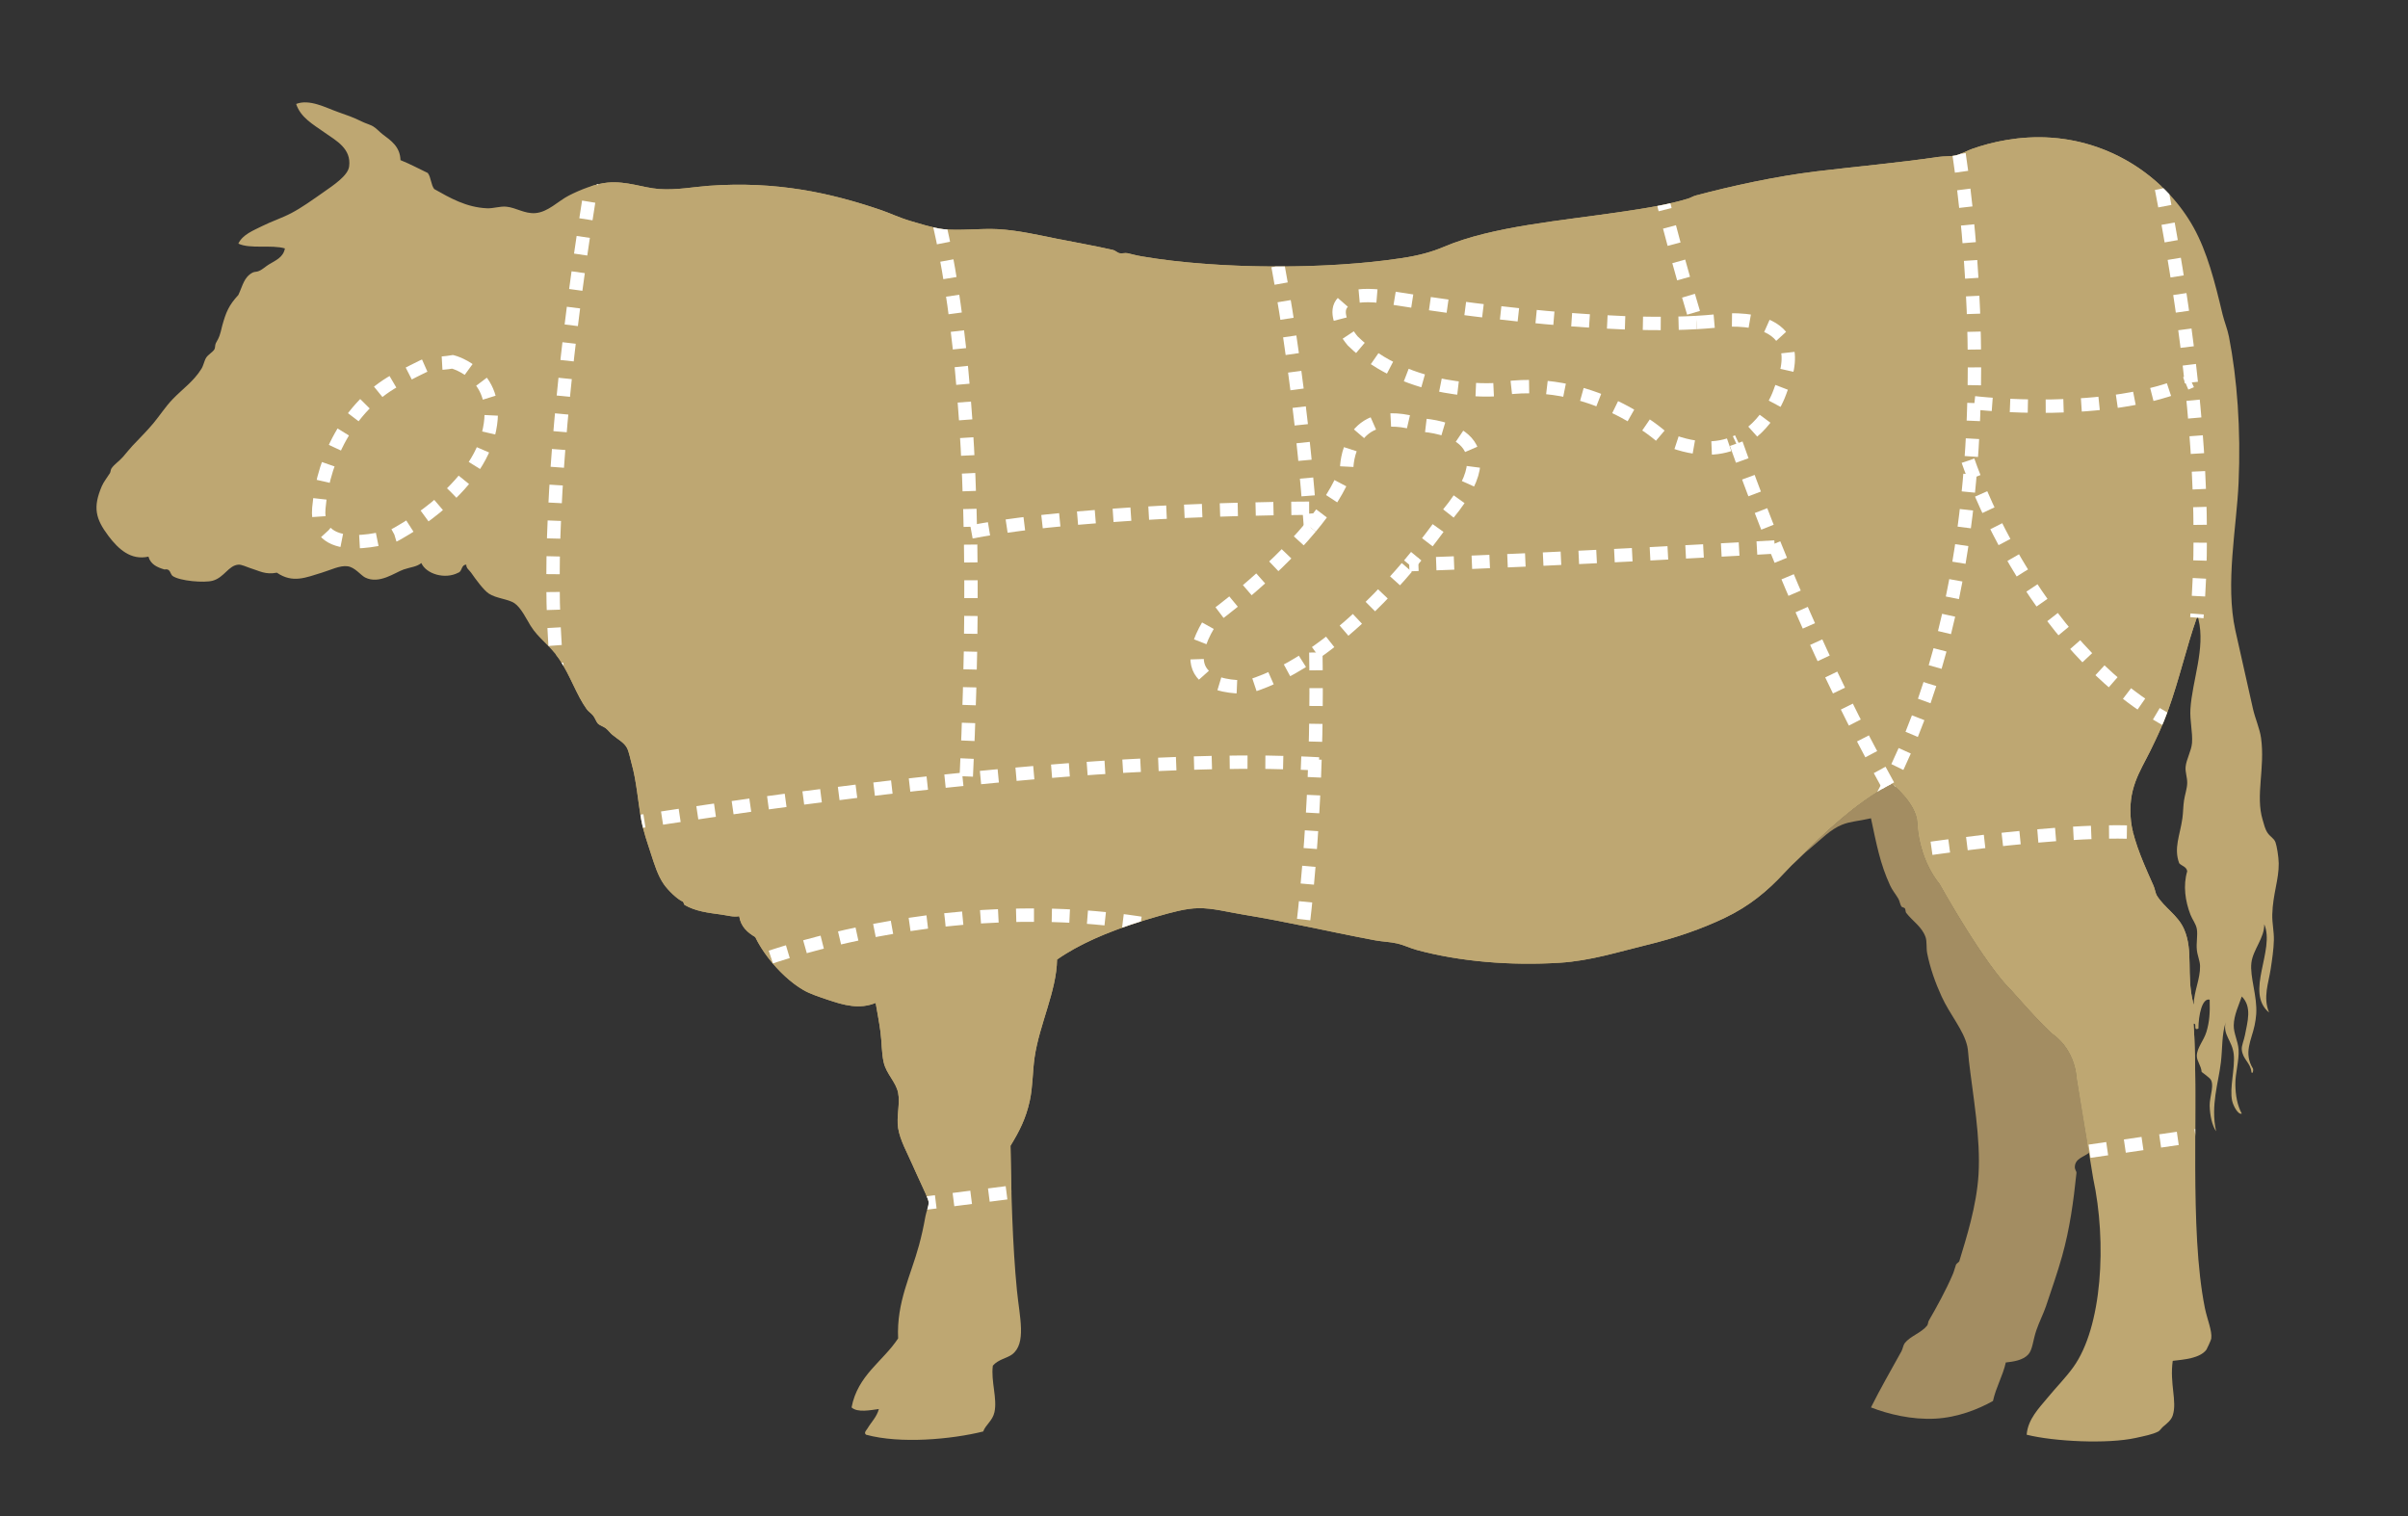 <?xml version="1.0" encoding="utf-8"?>
<!DOCTYPE svg PUBLIC "-//W3C//DTD SVG 1.1//EN" "http://www.w3.org/Graphics/SVG/1.1/DTD/svg11.dtd">
<svg version="1.1" xmlns="http://www.w3.org/2000/svg" xmlns:xlink="http://www.w3.org/1999/xlink" x="0px" y="0px"
	 width="540px" height="340px" viewBox="0 0 540 340" style="enable-background:new 0 0 540 340;" xml:space="preserve">
<rect x="0" y="0" width="540" height="340" fill="#333333" stroke="none"/>
<g id="__cut-chart-back">
	<path style="fill:#A38D62;" d="M460.5,232c-2.25-1.75-9.25-9.75-9.25-9.75c-6.25-6-16.25-24-16.25-24c-5-6.25-5-13.75-5-13.75
		c-0.25-4.5-5.75-8.75-5.75-8.75c-7.18,3.59-14.945,10.66-20.812,16.701c0.889-0.822,1.816-1.642,2.811-2.46
		c2.168-1.785,4.221-3.988,6.84-5.04c1.884-0.756,3.42-0.752,6.48-1.439c1.23,5.735,2.023,10.161,4.319,15.119
		c0.454,0.98,1.213,1.909,1.8,2.881c0.306,0.504,0.412,1.351,0.721,1.8c0.103,0.149,0.586,0.216,0.72,0.359
		c0.263,0.282,0.113,0.762,0.36,1.08c1.433,1.848,3.495,3.069,4.32,5.4c0.348,0.982,0.135,2.462,0.359,3.6
		c0.67,3.398,1.856,6.691,3.24,9.72c1.884,4.126,4.922,7.497,5.76,11.16c0.201,0.881,0.239,2.196,0.36,3.24
		c0.907,7.852,2.667,17.394,2.159,25.561c-0.438,7.044-2.719,14.145-4.319,19.439c-0.04,0.134-0.648,0.537-0.72,0.721
		c-0.256,0.654-0.408,1.432-0.721,2.159c-1.571,3.669-3.691,7.49-5.399,10.44c-0.166,0.286-0.138,0.803-0.36,1.08
		c-1.364,1.693-3.76,2.328-5.04,3.96c-0.313,0.399-0.446,1.305-0.72,1.8c-2.414,4.366-4.771,8.447-6.84,12.6
		c3.939,1.535,9.185,2.791,14.399,2.521c5.094-0.265,9.708-2.146,12.96-3.96c0.693-3.147,2.169-5.512,2.881-8.641
		c1.688-0.184,3.82-0.473,5.039-1.8c0.975-1.06,1.052-3.209,1.801-5.399c0.649-1.901,1.611-3.767,2.16-5.4
		c1.272-3.791,2.628-7.688,3.6-11.16c1.762-6.296,2.567-12.297,3.24-18.72c0.047-0.45-0.403-0.702-0.36-1.44
		c0.107-1.875,2.1-2.194,3.181-3.109c0.242-0.879-0.761-3.986-0.313-1.916c-1.168-7.25-2.405-14.605-2.405-14.605
		C465.25,235,460.5,232,460.5,232z"/>
	<path style="fill:#BEA772;" d="M511.008,193.592c-0.026-1.464-0.426-3.881-0.72-4.681c-0.354-0.958-1.191-1.229-1.8-2.16
		c-0.588-0.898-0.778-1.883-1.08-2.88c-1.656-5.473,0.571-11.592-0.36-18.36c-0.281-2.047-1.33-4.417-1.8-6.48
		c-1.422-6.242-2.723-12.034-3.96-17.64c-2.312-10.473,0.28-23.113,0.72-33.12c0.527-11.982-0.316-23.303-2.16-32.76
		c-0.338-1.735-1.039-3.358-1.439-5.04c-1.739-7.308-3.445-13.965-6.48-19.44c-5.781-10.431-17.457-19.183-32.04-20.16
		c-7.025-0.471-13.306,0.986-17.64,2.521c-1.139,0.402-2.287,1.115-3.6,1.439c-1.226,0.303-2.697,0.173-3.961,0.36
		c-8.866,1.315-18.622,2.179-27.359,3.24c-9.264,1.125-19.198,3.328-27,5.4c-0.719,0.191-1.114,0.512-1.8,0.72
		c-4.628,1.405-9.555,2.154-14.4,2.88c-13.987,2.097-29.393,3.282-40.319,7.92c-2.839,1.205-5.718,1.962-9.36,2.52
		c-17.71,2.71-41.867,2.454-58.32-0.36c-1.632-0.279-2.357-0.53-3.24-0.72c-0.574-0.123-1.221,0.103-1.8,0
		c-0.528-0.094-0.979-0.613-1.44-0.72c-4.115-0.947-8.44-1.686-12.6-2.52c-4.464-0.896-8.784-1.909-13.32-2.16
		c-3.675-0.204-8.643,0.402-12.24,0c-2.108-0.236-5.546-1.317-7.2-1.8c-2.681-0.784-4.553-1.742-6.84-2.52
		c-11.176-3.806-23.354-6.504-38.521-5.4c-3.212,0.234-7.318,1.017-11.16,0.721c-3.621-0.279-7.221-1.833-11.52-1.44
		c-2.767,0.253-6.128,1.6-8.64,2.88c-2.473,1.26-4.695,3.739-7.56,3.96c-2.387,0.184-4.309-1.223-6.479-1.439
		c-1.432-0.144-2.911,0.418-4.32,0.359c-4.718-0.194-8.415-2.37-11.88-4.319c-0.732-0.948-0.708-2.652-1.44-3.601
		c-2.03-0.969-3.977-2.022-6.12-2.88c-0.081-3.053-2.204-4.431-3.96-5.76c-0.745-0.564-1.446-1.378-2.16-1.8
		c-0.704-0.417-1.672-0.661-2.52-1.08c-1.953-0.967-3.274-1.412-5.4-2.16c-2.72-0.957-6.355-2.972-9.36-1.8
		c1.008,3.035,3.684,4.512,6.479,6.479c2.467,1.736,5.949,3.547,5.4,7.561c-0.279,2.039-3.406,4.112-5.76,5.76
		c-2.547,1.783-4.876,3.46-7.2,4.68c-2.116,1.111-4.457,1.863-6.48,2.88c-2.014,1.013-4.421,1.9-5.399,3.96
		c2.581,1.259,7.488,0.192,10.439,1.08c-0.358,2.017-2.074,2.671-3.6,3.601c-0.753,0.458-1.266,1.013-2.16,1.439
		c-0.512,0.245-1.059,0.167-1.44,0.36c-1.995,1.011-2.26,2.989-3.24,5.04c-2.172,2.354-2.769,3.878-3.601,6.84
		c-0.138,0.493-0.187,0.761-0.359,1.44c-0.354,1.381-0.755,1.884-1.08,2.52c-0.254,0.495-0.077,0.982-0.36,1.44
		c-0.344,0.556-1.387,1.157-1.8,1.8c-0.455,0.707-0.585,1.723-1.08,2.52c-1.774,2.857-4.182,4.448-6.48,6.84
		c-1.572,1.636-2.862,3.65-4.32,5.4c-1.497,1.796-3.228,3.477-4.68,5.04c-0.772,0.831-1.424,1.685-2.16,2.52
		c-0.83,0.942-1.899,1.609-2.521,2.52c-0.215,0.316-0.189,0.806-0.36,1.08c-0.581,0.935-1.396,1.941-1.8,2.88
		c-2.075,4.825-1.4,7.371,1.44,11.16c2.266,3.022,5.057,5.548,9,4.68c0.464,1.696,1.918,2.402,3.6,2.88
		c1.353-0.272,1.218,0.942,1.8,1.44c1.629,1.166,7.147,1.594,9,1.08c2.608-0.723,3.53-3.418,5.76-3.6
		c0.722-0.059,1.821,0.502,2.52,0.72c2.315,0.72,3.506,1.571,6.12,1.08c3.554,2.437,6.52,1.078,10.08,0
		c1.983-0.6,4.021-1.661,5.76-1.44c1.669,0.212,2.961,2.017,3.96,2.52c3.158,1.592,6.708-1.14,8.641-1.8
		c1.63-0.557,2.828-0.554,3.96-1.439c1.083,2.464,5.308,3.728,8.28,2.16c0.919-0.281,0.61-1.79,1.8-1.8
		c-0.041,0.809,0.675,1.216,1.08,1.8c0.988,1.425,2.797,3.91,3.96,4.68c1.684,1.115,4.331,1.203,5.76,2.16
		c1.481,0.992,2.776,3.71,3.6,5.04c1.808,2.92,4.267,4.3,6.48,7.56c2.456,3.617,3.817,7.974,6.12,11.16
		c0.416,0.576,0.949,0.837,1.439,1.44c0.438,0.539,0.714,1.434,1.08,1.8c0.441,0.441,1.289,0.664,1.8,1.08
		c0.572,0.465,0.961,1.044,1.44,1.439c1.291,1.066,2.56,1.674,3.24,2.88c0.482,0.856,0.713,2.308,1.08,3.601
		c1.091,3.848,1.403,8.38,2.16,12.6c0.459,2.562,1.34,5.039,2.16,7.561c0.796,2.448,1.552,4.924,2.88,6.84
		c0.962,1.388,2.958,3.346,4.32,3.96c0.125,0.057,0.212,0.634,0.36,0.72c2.432,1.406,5.18,1.744,8.28,2.16
		c1.324,0.178,2.578,0.597,3.96,0.359c0.372,2.389,1.875,3.646,3.6,4.681c2.216,4.598,6.616,9.458,10.8,11.88
		c1.538,0.891,3.532,1.521,5.4,2.16c3.653,1.25,7.208,2.217,10.8,0.72c0.382,2.237,0.799,4.371,1.08,6.48
		c0.315,2.365,0.23,4.679,0.72,6.84c0.595,2.625,2.738,4.372,3.24,6.84c0.487,2.396-0.414,5.382,0,7.92
		c0.46,2.821,2.112,5.655,3.24,8.28c0.546,1.271,1.192,2.607,1.8,3.96c0.549,1.222,1.736,3.655,1.8,4.319
		c0.075,0.779-0.541,2.237-0.72,3.24c-0.448,2.514-0.859,4.328-1.44,6.48c-1.811,6.713-5.071,12.793-4.68,20.88
		c-3.43,5.211-9.058,8.222-10.44,15.479c1.315,1.218,4.224,0.615,6.12,0.36c-0.442,1.766-1.818,3.073-2.52,4.32
		c-0.236,0.419-0.931,0.97-0.36,1.439c7.684,2.102,19.141,1.049,26.28-0.72c0.537-1.503,2.095-2.389,2.52-4.32
		c0.68-3.084-0.817-6.913-0.36-10.439c1.216-1.428,3.232-1.694,4.32-2.521c3.267-2.479,1.682-8.315,1.08-14.399
		c-0.996-10.086-1.295-22.337-1.44-32.4c1.97-3.209,3.462-6.123,4.32-10.08c0.704-3.243,0.61-6.477,1.08-9.72
		c1.073-7.403,4.938-14.89,5.04-21.96c6.229-4.354,14.532-7.41,22.68-9.721c2.911-0.825,6.134-1.758,9-1.8
		c3.227-0.048,6.616,0.875,10.08,1.44c10.224,1.67,19.817,3.942,29.52,5.76c1.71,0.32,3.389,0.338,5.04,0.721
		c1.451,0.335,2.847,1.039,4.319,1.439c9.689,2.631,21.121,3.559,32.041,2.88c7.021-0.437,13.258-2.467,19.439-3.96
		c6.498-1.568,12.457-3.637,17.641-6.12c5.456-2.613,9.534-5.978,13.319-10.08c1.025-1.11,2.129-2.208,3.31-3.3
		c5.867-6.041,13.633-13.111,20.812-16.701c0,0,5.5,4.25,5.75,8.75c0,0,0,7.5,5,13.75c0,0,10,18,16.25,24c0,0,7,8,9.25,9.75
		c0,0,4.75,3,5.25,10c0,0,2.485,15.018,3.653,22.268c3.09,14.336,2.035,33.354-4.476,42.363c-1.725,2.388-3.838,4.503-5.76,6.84
		c-1.885,2.293-4.398,4.777-4.68,8.28c6.137,1.539,18.147,2.125,24.479,0.72c1.806-0.4,3.792-0.778,5.04-1.439
		c0.363-0.191,0.734-0.793,1.08-1.08c0.887-0.737,1.809-1.44,2.16-2.52c1.028-3.162-0.726-7.094,0-12.24
		c2.416-0.294,6.111-0.541,7.561-2.521c0.041-0.057,1.012-2.019,1.079-2.52c0.225-1.679-0.946-4.372-1.439-6.84
		c-3.546-17.715-1.364-45.47-2.521-63.72c0.863-0.144-0.199,1.639,1.08,1.079c0.014-3.011,0.833-6.921,2.521-6.479
		c0.085,2.923-0.034,4.92-0.72,7.2c-0.601,1.995-2.16,3.608-2.16,5.399c-0.001,1.218,0.968,2.174,1.08,3.601
		c0.723,0.529,1.4,1.077,1.8,1.439c1.269,1.153-0.048,4.171,0,6.12c0.057,2.301,0.564,4.459,1.439,5.76
		c-1.252-5.901,0.517-10.736,1.08-15.479c0.369-3.103,0.168-6.151,1.08-9c-0.729,2.819,1.478,4.149,1.8,7.2
		c0.333,3.154-0.992,7.604-0.359,10.439c0.265,1.188,1.353,3.179,2.16,2.88c-1.003-1.865-1.4-4.104-1.44-6.479
		c-0.044-2.602,0.892-5.436,0.72-7.92c-0.133-1.918-1.109-3.576-1.08-5.4c0.038-2.354,1.194-4.647,1.801-6.48
		c2.349,2.343,1.271,5.684,0.72,8.641c-0.217,1.159-0.788,2.386-0.72,3.24c0.176,2.216,1.957,2.952,2.159,5.04
		c0.113,0.579,0.513-0.028,0.36-0.721c-2.193-3.565-0.334-6.392,0.359-9.72c0.187-0.891,0.305-1.707,0.36-2.52
		c0.275-4.027-1.464-8.333-1.08-11.521c0.356-2.951,2.958-5.582,2.88-8.64c2.503,5.828-4.41,15.276,1.08,19.8
		c-1.395-3.422-0.121-6.56,0.36-9.72c0.331-2.174,0.668-4.439,0.72-6.48c0.051-1.961-0.408-3.865-0.359-5.76
		C509.686,200.512,511.073,197.218,511.008,193.592z M491.568,166.591c-0.137,1.817-1.273,3.647-1.44,5.4
		c-0.11,1.164,0.386,2.342,0.36,3.601c-0.026,1.298-0.519,2.586-0.721,3.959c-0.196,1.34-0.177,2.679-0.359,3.961
		c-0.558,3.912-1.973,6.664-0.721,10.08c0.568,0.631,1.653,0.746,1.801,1.8c-0.953,3.21-0.45,6.669,0.72,9.72
		c0.426,1.111,1.241,2.058,1.44,3.24c0.234,1.4-0.165,3.074,0,4.68c0.127,1.241,0.701,2.496,0.72,3.6
		c0.049,2.941-1.318,5.487-1.44,8.641c-1.791-6.514,0.064-11.881-2.16-16.92c-1.386-3.143-4.446-4.804-6.119-7.561
		c-0.277-0.457-0.4-1.436-0.721-2.16c-1.5-3.396-4.527-9.814-5.04-14.399c-0.816-7.302,1.963-11.073,4.32-15.84
		c1.45-2.933,2.845-5.919,3.96-9c2.555-7.059,4.213-14.52,6.48-20.88c0.306-0.066,0.339,0.14,0.359,0.36
		c1.596,6.538-1.406,13.772-1.8,20.16C491.051,161.579,491.742,164.265,491.568,166.591z"/>
</g>
<g id="tc-cut-15">
	<path style="fill:#BEA772;" d="M491.768,224.617c-1.5-6.219,0.149-11.397-2-16.266c-1.386-3.143-4.446-4.804-6.119-7.561
		c-0.277-0.457-0.4-1.436-0.721-2.16c-1.238-2.805-3.509-7.663-4.555-11.854c-13.073-0.785-40.104,2.828-47.313,3.84
		c0.716,2.363,1.911,5.098,3.94,7.634c0,0,10,18,16.25,24c0,0,7,8,9.25,9.75c0,0,4.75,3,5.25,10c0,0,1.46,8.819,2.667,16.204
		l23.877-3.478c0.022-7.937,0.078-15.664-0.218-22.351C491.821,229.587,491.761,226.805,491.768,224.617z"/>
</g>
<g id="tc-cut-14">
	<path style="fill:#BEA772;" d="M172.288,214.814c2.261,2.95,5.116,5.616,7.88,7.217c1.538,0.891,3.532,1.521,5.4,2.16
		c3.653,1.25,7.208,2.217,10.8,0.72c0.382,2.237,0.799,4.371,1.08,6.48c0.315,2.365,0.23,4.679,0.72,6.84
		c0.595,2.625,2.738,4.372,3.24,6.84c0.487,2.396-0.414,5.382,0,7.92c0.46,2.821,2.112,5.655,3.24,8.28
		c0.546,1.271,1.192,2.607,1.8,3.96c0.549,1.222,1.736,3.655,1.8,4.319c0.005,0.055,0,0.119-0.001,0.181
		c5.921-0.743,12.515-1.579,18.575-2.364c-0.099-3.602-0.167-7.13-0.214-10.416c1.97-3.209,3.462-6.123,4.32-10.08
		c0.704-3.243,0.61-6.477,1.08-9.72c1.073-7.403,4.938-14.89,5.04-21.96c5.008-3.5,11.359-6.152,17.89-8.262
		C218.83,201.542,186.107,210.246,172.288,214.814z"/>
</g>
<g id="tc-cut-13">
	<path style="fill:#BEA772;" d="M478.335,186.637c-0.204-0.836-0.362-1.647-0.447-2.405c-0.816-7.302,1.963-11.073,4.32-15.84
		c1.167-2.36,2.29-4.757,3.269-7.208c-24.84-14.013-39.011-45.324-43.535-56.833c-1.819,23.674-6.948,49.357-18.514,71.818
		c0.002,0.003,0.003,0.007,0.005,0.009c-0.002-0.002-0.003-0.006-0.005-0.009c-0.004,0.007-0.008,0.013-0.011,0.021
		c0.278-0.148,0.557-0.301,0.833-0.439c0,0,5.5,4.25,5.75,8.75c0,0,0.009,2.616,1.035,6.04
		C444.52,188.608,464.975,186.133,478.335,186.637z"/>
</g>
<g id="tc-cut-12">
	<path style="fill:#BEA772;" d="M442.682,89.713c-0.12,4.757-0.357,9.653-0.74,14.637c4.524,11.508,18.695,42.82,43.535,56.833
		c0.237-0.595,0.474-1.19,0.691-1.792c2.555-7.059,4.213-14.52,6.48-20.88c1.491-16.507,0.632-34.833-1.143-51.793
		C476.068,92.092,451.846,90.556,442.682,89.713z"/>
</g>
<g id="tc-cut-11">
	<path style="fill:#BEA772;" d="M442.682,89.713c9.164,0.843,33.387,2.378,48.824-2.996c-1.853-17.714-4.702-33.935-6.915-45.042
		c-6.282-5.905-14.821-10.143-24.703-10.805c-7.025-0.471-13.306,0.986-17.64,2.521c-0.936,0.331-1.884,0.86-2.918,1.222
		C440.917,45.295,443.284,65.74,442.682,89.713z"/>
</g>
<g id="tc-cut-10">
	<path style="fill:#BEA772;" d="M384.667,72c0,0,22.618-3.472,14.666,15.382c0,0-2.562,8.507-10.095,11.812
		c7.899,22.294,20.453,50.731,34.447,76.483c6.414-12.584,10.815-26.163,13.764-39.825l0,0c8.992-41.669,4.431-84.073,1.881-101.238
		c-0.225,0.078-0.447,0.16-0.682,0.217c-1.226,0.303-2.697,0.173-3.961,0.36c-8.866,1.315-18.622,2.179-27.359,3.24
		c-9.264,1.125-19.198,3.328-27,5.4c-0.719,0.191-1.114,0.512-1.8,0.72c-1.765,0.536-3.573,0.976-5.404,1.355
		c1.595,6.43,3.996,15.5,7.298,26.42C381.883,72.244,383.303,72.137,384.667,72z"/>
</g>
<g id="tc-cut-9">
	<path style="fill:#BEA772;" d="M398.528,123.096c-9.778,0.473-53.878,2.579-82.509,3.539c-5.261,6.222-12.566,13.84-20.939,19.694
		c0.127,8.042,0.066,16.381-0.224,24.939c0,0-0.714,24.967-2.66,36.35c5.427,1.105,10.765,2.248,16.132,3.254
		c1.71,0.32,3.389,0.338,5.04,0.721c1.451,0.335,2.847,1.039,4.319,1.439c9.689,2.631,21.121,3.559,32.041,2.88
		c7.021-0.437,13.258-2.467,19.439-3.96c6.498-1.568,12.457-3.637,17.641-6.12c5.456-2.613,9.534-5.978,13.319-10.08
		c1.025-1.11,2.129-2.208,3.31-3.3c5.642-5.809,13.036-12.559,19.979-16.262c0.088-0.172,0.182-0.341,0.269-0.513
		C414.334,158.468,405.635,140.068,398.528,123.096z"/>
</g>
<g id="tc-cut-8">
	<path style="fill:#BEA772;" d="M226.25,174.16c-3.221,0.293-18.16,1.793-22.334,2.252c-25.005,2.752-47.287,5.925-60.023,7.842
		c0.476,2.427,1.298,4.783,2.076,7.178c0.796,2.448,1.552,4.924,2.88,6.84c0.962,1.388,2.958,3.346,4.32,3.96
		c0.125,0.057,0.212,0.634,0.36,0.72c2.432,1.406,5.18,1.744,8.28,2.16c1.324,0.178,2.578,0.597,3.96,0.359
		c0.372,2.389,1.875,3.646,3.6,4.681c0.752,1.56,1.759,3.148,2.92,4.663c13.819-4.568,46.542-13.272,82.649-7.885
		c1.593-0.515,3.193-1.006,4.791-1.459c2.911-0.825,6.134-1.758,9-1.8c3.227-0.048,6.616,0.875,10.08,1.44
		c4.567,0.746,9.006,1.614,13.388,2.506c1.421-12.421,2.263-24.595,2.66-36.35C274.962,170.569,250.295,171.975,226.25,174.16z"/>
</g>
<g id="tc-cut-7">
	<path style="fill:#BEA772;" d="M389.238,99.193c-4.001,1.755-9.401,2.044-16.571-1.193c0,0-16.001-14.57-37.334-10.618
		c0,0-19.334,1.507-32-10.938c0,0-10.661-12.49,8-9.778c0,0,42.011,7.201,69.089,5.66c-3.302-10.919-5.703-19.99-7.298-26.42
		c-2.97,0.617-5.998,1.075-8.996,1.524c-13.987,2.097-29.393,3.282-40.319,7.92c-2.839,1.205-5.718,1.962-9.36,2.52
		c-8.341,1.276-18.112,1.887-27.835,1.89c2.271,12.317,5.194,31.188,6.963,54.221h0.001h-0.001c0.109,1.42,0.215,2.854,0.314,4.306
		c3.58-4.304,6.609-8.881,8.109-13.288c0,0,0.001-15,16.667-9.667c0,0,22,0.667,6,20c0,0-3.247,4.915-8.647,11.301
		c28.631-0.959,72.73-3.066,82.509-3.539C395.001,114.669,391.859,106.589,389.238,99.193z"/>
</g>
<g id="tc-cut-6">
	<path style="fill:#BEA772;" d="M216.634,175.077c26.968-2.688,55.663-4.602,78.223-3.81c0.29-8.558,0.351-16.898,0.224-24.939
		c-4.747,3.319-9.834,6.069-15.08,7.672c0,0-19.333,1.664-8-15.501c0,0,12.743-9.212,21.891-20.211
		c-0.1-1.452-0.205-2.886-0.314-4.306c-0.029,0-47.925,0.606-76.556,5.143C217.484,141.625,217.036,162.797,216.634,175.077z"/>
</g>
<g id="tc-cut-5">
	<path style="fill:#BEA772;" d="M399.333,87.382C407.285,68.528,384.667,72,384.667,72c-1.364,0.137-2.784,0.244-4.245,0.327
		c-27.078,1.541-69.089-5.66-69.089-5.66c-18.661-2.712-8,9.778-8,9.778c12.666,12.444,32,10.938,32,10.938
		C356.666,83.43,372.667,98,372.667,98c7.17,3.238,12.57,2.948,16.571,1.193C396.771,95.889,399.333,87.382,399.333,87.382z"/>
</g>
<g id="tc-cut-4">
	<path style="fill:#BEA772;" d="M272,138.499C260.667,155.664,280,154,280,154c5.246-1.603,10.333-4.353,15.08-7.672
		c8.373-5.854,15.679-13.472,20.939-19.694c5.4-6.386,8.647-11.301,8.647-11.301c16-19.333-6-20-6-20C302.001,90,302,105,302,105
		c-1.5,4.406-4.529,8.984-8.109,13.288C284.743,129.287,272,138.499,272,138.499z"/>
</g>
<g id="tc-cut-3">
	<path style="fill:#BEA772;" d="M293.576,113.981c-1.769-23.033-4.691-41.903-6.963-54.221c-10.921,0.004-21.782-0.761-30.485-2.25
		c-1.632-0.279-2.357-0.53-3.24-0.72c-0.574-0.123-1.221,0.103-1.8,0c-0.528-0.094-0.979-0.613-1.44-0.72
		c-4.115-0.947-8.44-1.686-12.6-2.52c-4.464-0.896-8.784-1.909-13.32-2.16c-3.675-0.204-8.643,0.402-12.24,0
		c-0.101-0.011-0.218-0.033-0.325-0.048c3.804,17.843,5.358,43.576,5.857,67.78C245.651,114.587,293.547,113.982,293.576,113.981z"
		/>
</g>
<g id="tc-cut-2">
	<path style="fill:#BEA772;" d="M126.467,87.498c-1.996,19.739-3.29,41.809-1.825,59.278c0.271,0.343,0.541,0.704,0.806,1.095
		c2.456,3.617,3.817,7.974,6.12,11.16c0.416,0.576,0.949,0.837,1.439,1.44c0.438,0.539,0.714,1.434,1.08,1.8
		c0.441,0.441,1.289,0.664,1.8,1.08c0.572,0.465,0.961,1.044,1.44,1.439c1.291,1.066,2.56,1.674,3.24,2.88
		c0.482,0.856,0.713,2.308,1.08,3.601c1.091,3.848,1.403,8.38,2.16,12.6c0.023,0.129,0.059,0.255,0.083,0.383
		c14.863-2.237,42.723-6.185,72.742-9.177c0.402-12.28,0.85-33.453,0.387-55.953c-1.75,0.277-1.75,0.277,0,0
		c-0.499-24.204-2.053-49.937-5.857-67.78c-2.122-0.299-5.3-1.292-6.875-1.752c-2.681-0.784-4.553-1.742-6.84-2.52
		c-11.176-3.806-23.354-6.504-38.521-5.4c-3.212,0.234-7.318,1.017-11.16,0.721c-3.621-0.279-7.221-1.833-11.52-1.44
		c-1.155,0.105-2.414,0.408-3.671,0.811C131.263,49.688,128.501,67.376,126.467,87.498"/>
</g>
<g id="tc-cut-1">
	<path style="fill:#BEA772;" d="M101.5,81.144c-7,1.144-1.5-1.644-12,3.722s-17,17.134-18,29.116
		s17,6.019,17,6.019s17.5-9,21-22.5S101.5,81.144,101.5,81.144z"/>
</g>
<g id="__cut-chart-lines">
	<defs>
		<path id="SVGID_1_" d="M511.008,193.592c-0.026-1.464-0.426-3.881-0.72-4.681c-0.354-0.958-1.191-1.229-1.8-2.16
			c-0.588-0.898-0.778-1.883-1.08-2.88c-1.656-5.473,0.571-11.592-0.36-18.359c-0.281-2.047-1.33-4.417-1.8-6.48
			c-1.422-6.242-2.723-12.034-3.96-17.64c-2.312-10.473,0.28-23.113,0.72-33.12c0.527-11.982-0.316-23.303-2.16-32.76
			c-0.338-1.735-1.039-3.358-1.439-5.04c-1.739-7.308-3.445-13.965-6.48-19.44c-5.781-10.431-17.457-19.183-32.04-20.16
			c-7.025-0.471-13.306,0.986-17.64,2.521c-1.139,0.402-2.287,1.115-3.6,1.439c-1.226,0.303-2.697,0.173-3.961,0.36
			c-8.866,1.315-18.622,2.179-27.359,3.24c-9.264,1.125-19.198,3.328-27,5.4c-0.719,0.191-1.114,0.512-1.8,0.72
			c-4.628,1.405-9.555,2.154-14.4,2.88c-13.987,2.097-29.393,3.282-40.319,7.92c-2.839,1.205-5.718,1.962-9.36,2.52
			c-17.71,2.71-41.867,2.454-58.32-0.36c-1.632-0.279-2.357-0.53-3.24-0.72c-0.574-0.123-1.221,0.103-1.8,0
			c-0.528-0.094-0.979-0.613-1.44-0.72c-4.115-0.947-8.44-1.686-12.6-2.52c-4.464-0.896-8.784-1.909-13.32-2.16
			c-3.675-0.204-8.643,0.402-12.24,0c-2.108-0.236-5.546-1.317-7.2-1.8c-2.681-0.784-4.553-1.742-6.84-2.52
			c-11.176-3.806-23.354-6.504-38.521-5.4c-3.212,0.234-7.318,1.017-11.16,0.721c-3.621-0.279-7.221-1.833-11.52-1.44
			c-2.767,0.253-6.128,1.6-8.64,2.88c-2.473,1.26-4.695,3.739-7.56,3.96c-2.387,0.184-4.309-1.223-6.479-1.439
			c-1.432-0.144-2.911,0.418-4.32,0.359c-4.718-0.194-8.415-2.37-11.88-4.319c-0.732-0.948-0.708-2.652-1.44-3.601
			c-2.03-0.969-3.977-2.022-6.12-2.88c-0.081-3.053-2.204-4.431-3.96-5.76c-0.745-0.564-1.446-1.378-2.16-1.8
			c-0.704-0.417-1.672-0.661-2.52-1.08c-1.953-0.967-3.274-1.412-5.4-2.16c-2.72-0.957-6.355-2.972-9.36-1.8
			c1.008,3.035,3.684,4.512,6.479,6.479c2.467,1.736,5.949,3.547,5.4,7.561c-0.279,2.039-3.406,4.112-5.76,5.76
			c-2.547,1.783-4.876,3.46-7.2,4.68c-2.116,1.111-4.457,1.863-6.48,2.88c-2.014,1.013-4.421,1.9-5.399,3.96
			c2.581,1.259,7.488,0.192,10.439,1.08c-0.358,2.017-2.074,2.671-3.6,3.601c-0.753,0.458-1.266,1.013-2.16,1.439
			c-0.512,0.245-1.059,0.167-1.44,0.36c-1.995,1.011-2.26,2.989-3.24,5.04c-2.172,2.354-2.769,3.878-3.601,6.84
			c-0.138,0.493-0.187,0.761-0.359,1.44c-0.354,1.381-0.755,1.884-1.08,2.52c-0.254,0.495-0.077,0.982-0.36,1.44
			c-0.344,0.556-1.387,1.157-1.8,1.8c-0.455,0.707-0.585,1.723-1.08,2.52c-1.774,2.857-4.182,4.448-6.48,6.84
			c-1.572,1.636-2.862,3.65-4.32,5.4c-1.497,1.796-3.228,3.477-4.68,5.04c-0.772,0.831-1.424,1.685-2.16,2.52
			c-0.83,0.942-1.899,1.609-2.521,2.52c-0.215,0.316-0.189,0.806-0.36,1.08c-0.581,0.935-1.396,1.941-1.8,2.88
			c-2.075,4.825-1.4,7.371,1.44,11.16c2.266,3.022,5.057,5.548,9,4.68c0.464,1.696,1.918,2.402,3.6,2.88
			c1.353-0.272,1.218,0.942,1.8,1.44c1.629,1.166,7.147,1.594,9,1.08c2.608-0.723,3.53-3.418,5.76-3.6
			c0.722-0.059,1.821,0.502,2.52,0.72c2.315,0.72,3.506,1.571,6.12,1.08c3.554,2.437,6.52,1.078,10.08,0
			c1.983-0.6,4.021-1.661,5.76-1.44c1.669,0.212,2.961,2.017,3.96,2.52c3.158,1.592,6.708-1.14,8.641-1.8
			c1.63-0.557,2.828-0.554,3.96-1.439c1.083,2.464,5.308,3.728,8.28,2.16c0.919-0.281,0.61-1.79,1.8-1.8
			c-0.041,0.809,0.675,1.216,1.08,1.8c0.988,1.425,2.797,3.91,3.96,4.68c1.684,1.115,4.331,1.203,5.76,2.16
			c1.481,0.992,2.776,3.71,3.6,5.04c1.808,2.92,4.267,4.3,6.48,7.56c2.456,3.617,3.817,7.974,6.12,11.16
			c0.416,0.576,0.949,0.837,1.439,1.44c0.438,0.539,0.714,1.434,1.08,1.8c0.441,0.441,1.289,0.664,1.8,1.08
			c0.572,0.465,0.961,1.045,1.44,1.439c1.291,1.066,2.56,1.674,3.24,2.88c0.482,0.856,0.713,2.308,1.08,3.601
			c1.091,3.848,1.403,8.38,2.16,12.6c0.459,2.562,1.34,5.039,2.16,7.561c0.796,2.448,1.552,4.924,2.88,6.84
			c0.962,1.388,2.958,3.346,4.32,3.96c0.125,0.057,0.212,0.634,0.36,0.72c2.432,1.406,5.18,1.744,8.28,2.16
			c1.324,0.178,2.578,0.597,3.96,0.359c0.372,2.389,1.875,3.646,3.6,4.681c2.216,4.598,6.616,9.458,10.8,11.88
			c1.538,0.891,3.532,1.521,5.4,2.16c3.653,1.25,7.208,2.217,10.8,0.72c0.382,2.237,0.799,4.371,1.08,6.48
			c0.315,2.365,0.23,4.679,0.72,6.84c0.595,2.625,2.738,4.372,3.24,6.84c0.487,2.396-0.414,5.382,0,7.92
			c0.46,2.821,2.112,5.655,3.24,8.28c0.546,1.271,1.192,2.607,1.8,3.96c0.549,1.222,1.736,3.655,1.8,4.319
			c0.075,0.779-0.541,2.237-0.72,3.24c-0.448,2.514-0.859,4.328-1.44,6.48c-1.811,6.713-5.071,12.793-4.68,20.88
			c-3.43,5.211-9.058,8.222-10.44,15.479c1.315,1.218,4.224,0.615,6.12,0.36c-0.442,1.766-1.818,3.073-2.52,4.32
			c-0.236,0.419-0.931,0.97-0.36,1.439c7.684,2.102,19.141,1.049,26.28-0.72c0.537-1.503,2.095-2.389,2.52-4.32
			c0.68-3.084-0.817-6.913-0.36-10.439c1.216-1.428,3.232-1.694,4.32-2.521c3.267-2.479,1.682-8.315,1.08-14.399
			c-0.996-10.086-1.295-22.337-1.44-32.4c1.97-3.209,3.462-6.123,4.32-10.08c0.704-3.243,0.61-6.477,1.08-9.72
			c1.073-7.403,4.938-14.89,5.04-21.96c6.229-4.354,14.532-7.41,22.68-9.721c2.911-0.825,6.134-1.758,9-1.8
			c3.227-0.048,6.616,0.875,10.08,1.44c10.224,1.67,19.817,3.942,29.52,5.76c1.71,0.32,3.389,0.338,5.04,0.721
			c1.451,0.335,2.847,1.039,4.319,1.439c9.689,2.631,21.121,3.559,32.041,2.88c7.021-0.437,13.258-2.467,19.439-3.96
			c6.498-1.568,12.457-3.637,17.641-6.12c5.456-2.613,9.534-5.978,13.319-10.08c1.025-1.11,2.129-2.208,3.31-3.3
			c5.867-6.041,13.633-13.111,20.812-16.701c0,0,5.5,4.25,5.75,8.75c0,0,0,7.5,5,13.75c0,0,10,18,16.25,24c0,0,7,8,9.25,9.75
			c0,0,4.75,3,5.25,10c0,0,2.485,15.018,3.653,22.268c3.09,14.336,2.035,33.354-4.476,42.363c-1.725,2.388-3.838,4.503-5.76,6.84
			c-1.885,2.293-4.398,4.777-4.68,8.28c6.137,1.539,18.147,2.125,24.479,0.72c1.806-0.4,3.792-0.778,5.04-1.439
			c0.363-0.191,0.734-0.793,1.08-1.08c0.887-0.737,1.809-1.44,2.16-2.52c1.028-3.162-0.726-7.094,0-12.24
			c2.416-0.294,6.111-0.541,7.561-2.521c0.041-0.057,1.012-2.019,1.079-2.52c0.225-1.679-0.946-4.372-1.439-6.84
			c-3.546-17.715-1.364-45.47-2.521-63.72c0.863-0.144-0.199,1.639,1.08,1.079c0.014-3.011,0.833-6.921,2.521-6.479
			c0.085,2.923-0.034,4.92-0.72,7.2c-0.601,1.995-2.16,3.608-2.16,5.399c-0.001,1.218,0.968,2.174,1.08,3.601
			c0.723,0.529,1.4,1.077,1.8,1.439c1.269,1.153-0.048,4.171,0,6.12c0.057,2.301,0.564,4.459,1.439,5.76
			c-1.252-5.901,0.517-10.736,1.08-15.479c0.369-3.103,0.168-6.151,1.08-9c-0.729,2.819,1.478,4.149,1.8,7.2
			c0.333,3.154-0.992,7.604-0.359,10.439c0.265,1.188,1.353,3.179,2.16,2.88c-1.003-1.865-1.4-4.104-1.44-6.479
			c-0.044-2.602,0.892-5.436,0.72-7.92c-0.133-1.918-1.109-3.576-1.08-5.4c0.038-2.354,1.194-4.647,1.801-6.48
			c2.349,2.343,1.271,5.684,0.72,8.641c-0.217,1.159-0.788,2.386-0.72,3.24c0.176,2.216,1.957,2.952,2.159,5.04
			c0.113,0.579,0.513-0.028,0.36-0.721c-2.193-3.565-0.334-6.392,0.359-9.72c0.187-0.891,0.305-1.707,0.36-2.52
			c0.275-4.027-1.464-8.333-1.08-11.521c0.356-2.951,2.958-5.582,2.88-8.64c2.503,5.828-4.41,15.276,1.08,19.8
			c-1.395-3.422-0.121-6.56,0.36-9.72c0.331-2.174,0.668-4.439,0.72-6.48c0.051-1.961-0.408-3.865-0.359-5.76
			C509.686,200.512,511.073,197.218,511.008,193.592z M491.568,166.592c-0.137,1.816-1.273,3.646-1.44,5.399
			c-0.11,1.164,0.386,2.342,0.36,3.601c-0.026,1.298-0.519,2.586-0.721,3.959c-0.196,1.34-0.177,2.679-0.359,3.961
			c-0.558,3.912-1.973,6.664-0.721,10.08c0.568,0.631,1.653,0.746,1.801,1.8c-0.953,3.21-0.45,6.669,0.72,9.72
			c0.426,1.111,1.241,2.058,1.44,3.24c0.234,1.4-0.165,3.074,0,4.68c0.127,1.241,0.701,2.496,0.72,3.6
			c0.049,2.941-1.318,5.487-1.44,8.641c-1.791-6.514,0.064-11.881-2.16-16.92c-1.386-3.143-4.446-4.804-6.119-7.561
			c-0.277-0.457-0.4-1.436-0.721-2.16c-1.5-3.396-4.527-9.814-5.04-14.399c-0.816-7.302,1.963-11.073,4.32-15.84
			c1.45-2.933,2.845-5.919,3.96-9c2.555-7.059,4.213-14.52,6.48-20.88c0.306-0.066,0.339,0.14,0.359,0.36
			c1.596,6.538-1.406,13.772-1.8,20.16C491.051,161.578,491.742,164.265,491.568,166.592z"/>
	</defs>
	<clipPath id="SVGID_2_">
		<use xlink:href="#SVGID_1_"  style="overflow:visible;"/>
	</clipPath>
	<g style="clip-path:url(#SVGID_2_);">
		<path style="fill:none;stroke:#FFFFFF;stroke-width:3;stroke-dasharray:4;" d="M133.333,37.333c0,0-15.334,85.333-6.667,123.333"
			/>
		<path style="fill:none;stroke:#FFFFFF;stroke-width:3;stroke-dasharray:4;" d="M206,35.333c0,0,16,30.667,10.667,139.333"/>
		<path style="fill:none;stroke:#FFFFFF;stroke-width:3;stroke-dasharray:4;" d="M132.667,186c0,0,104.667-18,163.333-14.666"/>
		<path style="fill:none;stroke:#FFFFFF;stroke-width:3;stroke-dasharray:4;" d="M165.333,217.333c0,0,49.333-20.667,102-8"/>
		<path style="fill:none;stroke:#FFFFFF;stroke-width:3;stroke-dasharray:4;" d="M190,272c0,0,38-4.667,52-6.667"/>
		<path style="fill:none;stroke:#FFFFFF;stroke-width:3;stroke-dasharray:4;" d="M293.577,113.981c0,0-48.331,0.007-75.954,5.346"/>
		<path style="fill:none;stroke:#FFFFFF;stroke-width:3;stroke-dasharray:4;" d="M438,26.667c0,0,25.333,126-40.667,183.333"/>
		<path style="fill:none;stroke:#FFFFFF;stroke-width:3;stroke-dasharray:4;" d="M481.333,26.667c0,0,15.667,63.667,11.315,111.845"
			/>
		<path style="fill:none;stroke:#FFFFFF;stroke-width:3;stroke-dasharray:4;" d="M417.333,192.667c0,0,50.201-8.668,68.101-5.334"/>
		<line style="fill:none;stroke:#FFFFFF;stroke-width:3;stroke-dasharray:4;" x1="460.667" y1="259.333" x2="511.01" y2="252"/>
		<path style="fill:none;stroke:#FFFFFF;stroke-width:3;stroke-dasharray:4;" d="M295.08,146.328
			c0.379,23.906-0.854,50.399-5.08,77.672"/>
		<path style="fill:none;stroke:#FFFFFF;stroke-width:3;stroke-dasharray:4;" d="M283.333,44c0,0,7.515,30.059,10.558,74.288"/>
		<path style="fill:none;stroke:#FFFFFF;stroke-width:3;stroke-dasharray:4;" d="M397.982,122.674c0,0-49.606,2.876-81.963,3.96"/>
		<path style="fill:none;stroke:#FFFFFF;stroke-width:3;stroke-dasharray:4;" d="M293.891,118.288
			C284.743,129.287,272,138.499,272,138.499C260.667,155.664,280,154,280,154c5.246-1.603,10.333-4.353,15.08-7.672"/>
		<path style="fill:none;stroke:#FFFFFF;stroke-width:3;stroke-dasharray:4;" d="M295.08,146.328
			c8.373-5.854,15.679-13.472,20.939-19.694"/>
		<path style="fill:none;stroke:#FFFFFF;stroke-width:3;stroke-dasharray:4;" d="M293.891,118.288
			c3.58-4.304,6.609-8.881,8.109-13.288c0,0,0.001-15,16.667-9.667c0,0,22,0.667,6,20c0,0-3.247,4.915-8.647,11.301"/>
		<path style="fill:none;stroke:#FFFFFF;stroke-width:3;stroke-dasharray:4;" d="M370.667,35.333c0,0,2.995,14.637,9.755,36.993"/>
		<path style="fill:none;stroke:#FFFFFF;stroke-width:3;stroke-dasharray:4;" d="M423.433,176.178
			c-14.722-26.602-25.954-53.729-34.194-76.984"/>
		<path style="fill:none;stroke:#FFFFFF;stroke-width:3;stroke-dasharray:4;" d="M380.422,72.327
			c1.461-0.083,2.881-0.19,4.245-0.327c0,0,22.618-3.472,14.666,15.382c0,0-2.562,8.507-10.095,11.812"/>
		<path style="fill:none;stroke:#FFFFFF;stroke-width:3;stroke-dasharray:4;" d="M380.422,72.327
			c-27.078,1.541-69.089-5.66-69.089-5.66c-18.661-2.712-8,9.778-8,9.778c12.666,12.444,32,10.938,32,10.938
			C356.666,83.43,372.667,98,372.667,98c7.17,3.238,12.57,2.948,16.571,1.193"/>
		<path style="fill:none;stroke:#FFFFFF;stroke-width:3;stroke-dasharray:4;" d="M442.778,90.333c0,0,29.97,3.608,48.596-4.863"/>
		<path style="fill:none;stroke:#FFFFFF;stroke-width:3;stroke-dasharray:4;" d="M441.334,103.331c0,0,13.667,41.333,45,58.333"/>
		<path style="fill:none;stroke:#FFFFFF;stroke-width:3;stroke-dasharray:4;" d="M101.5,81.144c0,0,11.5,2.856,8,16.356
			s-21,22.5-21,22.5s-18,5.963-17-6.019s7.5-23.75,18-29.116S94.5,82.287,101.5,81.144z"/>
	</g>
</g>
</svg>
